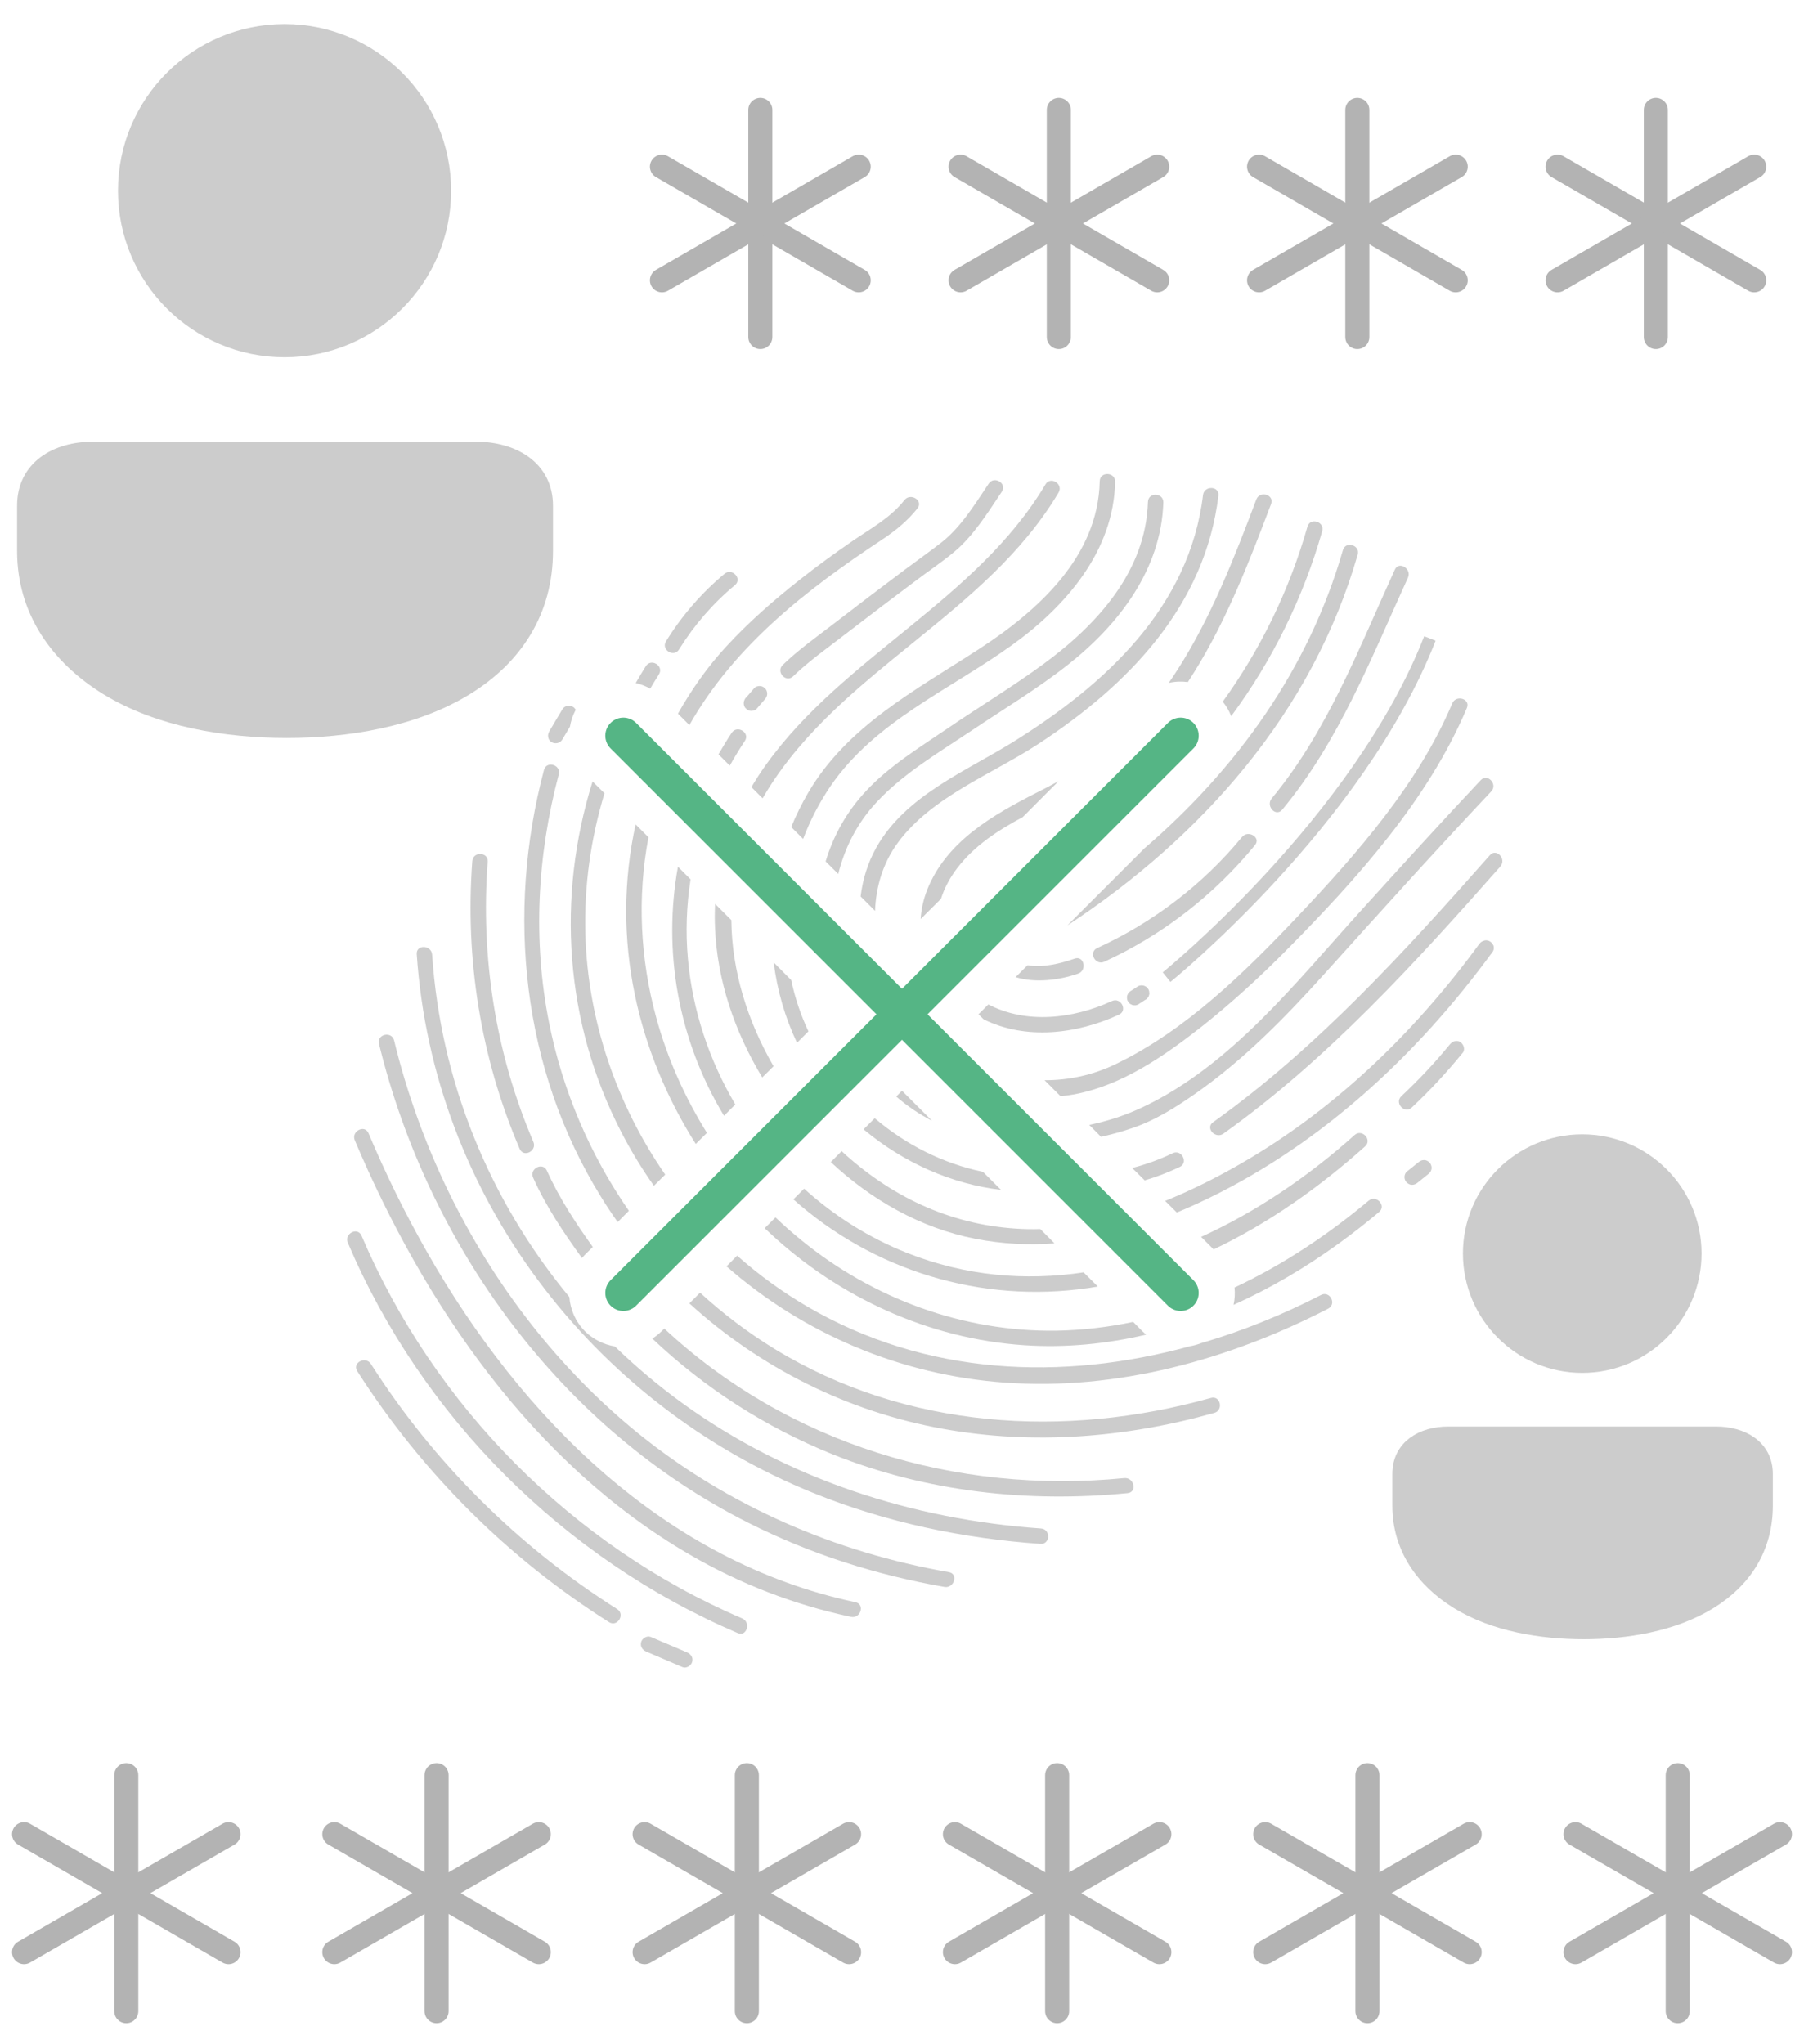 <?xml version="1.0" encoding="UTF-8"?>
<!DOCTYPE svg PUBLIC "-//W3C//DTD SVG 1.1//EN" "http://www.w3.org/Graphics/SVG/1.1/DTD/svg11.dtd">
<!-- Creator: CorelDRAW 2020 (64-Bit) -->
<svg xmlns="http://www.w3.org/2000/svg" xml:space="preserve" width="150px" height="170px" version="1.1" style="shape-rendering:geometricPrecision; text-rendering:geometricPrecision; image-rendering:optimizeQuality; fill-rule:evenodd; clip-rule:evenodd"
viewBox="0 0 150 170"
 xmlns:xlink="http://www.w3.org/1999/xlink"
 xmlns:xodm="http://www.corel.com/coreldraw/odm/2003">
 <defs>
  <style type="text/css">
   <![CDATA[
    .str0 {stroke:#CCCCCC;stroke-width:1.5;stroke-miterlimit:22.926}
    .str2 {stroke:#B3B3B3;stroke-width:2;stroke-linecap:round;stroke-linejoin:round;stroke-miterlimit:22.926}
    .str1 {stroke:#55B585;stroke-width:3;stroke-linecap:round;stroke-linejoin:round;stroke-miterlimit:22.926}
    .fil2 {fill:none}
    .fil1 {fill:#CCCCCC}
    .fil0 {fill:#CCCCCC;fill-rule:nonzero}
   ]]>
  </style>
 </defs>
 <g id="Слой_x0020_1">
  <g id="_2424865112256">
   <g>
    <path class="fil0" d="M29.7 114.02c5.37,8.41 12.5,15.54 20.94,20.88 0.69,0.44 1.37,-0.65 0.67,-1.09 -8.23,-5.21 -15.23,-12.17 -20.47,-20.38 -0.44,-0.69 -1.58,-0.11 -1.14,0.59z"/>
    <path class="fil0" d="M28.92 103.35c6.16,14.48 17.96,26.27 32.42,32.46 0.75,0.33 1.12,-0.9 0.37,-1.22 -14.14,-6.06 -25.63,-17.69 -31.65,-31.83 -0.33,-0.76 -1.46,-0.17 -1.14,0.59z"/>
    <path class="fil0" d="M29.5 94.83c5.77,13.65 14.83,26.92 27.88,34.47 4.16,2.42 8.67,4.16 13.38,5.16 0.8,0.17 1.18,-1.05 0.37,-1.22 -15.88,-3.37 -27.78,-15.37 -35.59,-29.06 -1.83,-3.21 -3.46,-6.53 -4.9,-9.94 -0.32,-0.76 -1.46,-0.16 -1.14,0.59z"/>
    <path class="fil0" d="M31.51 86.8c4.11,16.82 15.12,31.99 30.72,39.84 5.14,2.59 10.64,4.34 16.3,5.33 0.8,0.14 1.18,-1.09 0.37,-1.23 -9.44,-1.65 -18.35,-5.49 -25.82,-11.53 -6.69,-5.42 -12.04,-12.41 -15.8,-20.14 -1.94,-4.01 -3.46,-8.21 -4.51,-12.54 -0.2,-0.81 -1.45,-0.53 -1.26,0.27z"/>
    <path class="fil0" d="M34.65 79.34c1.35,20.03 14.56,37.4 33.08,44.86 5.99,2.41 12.35,3.74 18.78,4.19 0.82,0.06 0.87,-1.22 0.05,-1.28 -10.7,-0.75 -21.14,-4.12 -29.86,-10.45 -1.97,-1.43 -3.83,-3 -5.58,-4.69 -0.9,-0.15 -1.78,-0.57 -2.48,-1.26 -0.79,-0.8 -1.22,-1.81 -1.3,-2.85 -3.3,-3.99 -6,-8.49 -7.94,-13.32 -1.95,-4.82 -3.12,-9.96 -3.47,-15.15 -0.05,-0.81 -1.33,-0.87 -1.28,-0.05z"/>
    <path class="fil0" d="M54.24 111.32c4.34,4.11 9.42,7.38 14.99,9.62 7.78,3.12 16.22,4.05 24.53,3.23 0.82,-0.08 0.54,-1.33 -0.28,-1.25 -14.05,1.38 -28.02,-2.89 -38.25,-12.44l-0.22 0.23c-0.24,0.23 -0.5,0.44 -0.77,0.61z"/>
    <path class="fil0" d="M39.27 71.61c-0.61,8.18 0.71,16.39 3.94,23.93 0.33,0.76 1.46,0.17 1.14,-0.58 -3.15,-7.35 -4.39,-15.34 -3.8,-23.3 0.06,-0.82 -1.22,-0.87 -1.28,-0.05z"/>
    <path class="fil0" d="M45.23 64.03c-3.16,11.94 -1.82,24.89 4.73,35.48 0.44,0.72 0.91,1.43 1.4,2.12l0.93 -0.94c-3.23,-4.66 -5.51,-9.98 -6.63,-15.61 -1.37,-6.86 -0.99,-13.94 0.8,-20.68 0.21,-0.79 -1.01,-1.17 -1.23,-0.37zm12.09 44.36c5.85,5.34 13.17,9.01 21.07,10.43 7.52,1.36 15.24,0.74 22.57,-1.32 0.8,-0.22 0.52,-1.47 -0.27,-1.25 -12.16,3.41 -25.38,2.6 -36.3,-4.08 -2.22,-1.36 -4.28,-2.93 -6.18,-4.67l-0.89 0.89z"/>
    <path class="fil0" d="M53.7 55.4c-0.29,0.46 -0.57,0.93 -0.84,1.4 0.42,0.1 0.82,0.25 1.2,0.47 0.24,-0.4 0.48,-0.8 0.73,-1.19 0.44,-0.7 -0.65,-1.38 -1.09,-0.68zm-4.43 9.59c-2.99,9.56 -2.35,20.02 2.41,29.2 0.8,1.54 1.7,3.02 2.69,4.42l0.94 -0.93c-4.04,-5.84 -6.44,-12.8 -6.64,-20.01 -0.11,-3.99 0.45,-7.92 1.59,-11.7l-0.99 -0.98zm11.14 40.32c6.36,5.59 14.51,9.06 23.16,9.67 9.34,0.67 18.6,-1.9 26.86,-6.15 0.74,-0.38 0.15,-1.52 -0.59,-1.14 -3.2,1.65 -6.56,3.01 -10.01,4.02 -0.28,0.11 -0.57,0.19 -0.87,0.24 -10.62,2.92 -21.97,2.47 -31.84,-3.3 -2.09,-1.22 -4.04,-2.64 -5.83,-4.23l-0.88 0.89z"/>
    <path class="fil0" d="M113.8 99.85c-3.39,2.84 -7.14,5.34 -11.15,7.22 0.05,0.48 0.02,0.96 -0.08,1.44 3.05,-1.37 5.97,-3.09 8.69,-5.06 1.17,-0.84 2.3,-1.73 3.41,-2.66 0.63,-0.53 -0.24,-1.47 -0.87,-0.94zm-19.58 10.08c-2.08,0.44 -4.21,0.69 -6.38,0.73 -7.74,0.11 -15.26,-2.66 -21.24,-7.55 -0.73,-0.59 -1.44,-1.22 -2.12,-1.87l-0.9 0.9 0.43 0.4c5.78,5.38 13.25,8.8 21.15,9.33 3.45,0.23 6.85,-0.11 10.14,-0.88 -0.11,-0.09 -0.21,-0.19 -0.31,-0.28l-0.77 -0.78zm-35.44 -15.72c-1.85,-2.97 -3.29,-6.2 -4.21,-9.57 -1.35,-4.9 -1.59,-10.06 -0.65,-15.01l-1.07 -1.07c-1.02,4.64 -1.04,9.48 -0.06,14.18 0.91,4.39 2.66,8.6 5.06,12.39l0.93 -0.92zm-1.46 -33.91c3.72,-6.58 9.72,-11.26 16.03,-15.43 1.11,-0.74 2.11,-1.55 2.94,-2.6 0.51,-0.65 -0.59,-1.32 -1.09,-0.68 -1.13,1.45 -2.77,2.34 -4.26,3.36 -1.51,1.04 -3,2.12 -4.44,3.26 -2.16,1.7 -4.24,3.52 -6.1,5.54 -1.58,1.71 -2.89,3.58 -4.03,5.6l0.95 0.95z"/>
    <path class="fil0" d="M82.21 40.22c-1.12,1.67 -2.29,3.59 -3.88,4.85 -1.02,0.8 -2.09,1.55 -3.13,2.33 -1.98,1.49 -3.95,2.98 -5.9,4.49 -1.42,1.09 -2.93,2.16 -4.22,3.41 -0.59,0.58 0.28,1.52 0.87,0.94 1.29,-1.25 2.8,-2.31 4.22,-3.41 2.01,-1.55 4.04,-3.09 6.07,-4.61 1.02,-0.77 2.1,-1.49 3.08,-2.31 1.61,-1.33 2.83,-3.3 3.98,-5.02 0.46,-0.68 -0.63,-1.36 -1.09,-0.67z"/>
    <path class="fil0" d="M112.63 94.39c-3.78,3.39 -8.12,6.36 -12.76,8.47l1.04 1.04c4.59,-2.18 8.82,-5.19 12.6,-8.57 0.61,-0.55 -0.26,-1.49 -0.88,-0.94zm-22.53 11.42c-4.83,0.72 -9.79,0.32 -14.69,-1.62 -3.16,-1.25 -6.05,-3.08 -8.55,-5.34l-0.89 0.89c6.59,5.88 15.54,8.69 24.56,7.37l0.75 -0.12 -1.18 -1.18zm-28.96 -13.96c-2.17,-3.68 -3.56,-7.82 -3.94,-12.11 -0.2,-2.22 -0.12,-4.44 0.22,-6.61l-1.05 -1.05c-1.27,7.02 0.01,14.39 3.83,20.71l0.94 -0.94zm-0.46 -28.18c0.39,-0.7 0.81,-1.38 1.25,-2.05 0.46,-0.69 -0.63,-1.36 -1.09,-0.68 -0.39,0.59 -0.75,1.19 -1.1,1.79l0.94 0.94z"/>
    <path class="fil0" d="M124.02 78.4c-0.56,-0.6 -1.5,0.27 -0.94,0.87 0.56,0.61 1.5,-0.26 0.94,-0.87z"/>
    <path class="fil0" d="M86.93 40.28c-5.74,9.65 -16.78,14.29 -23.25,23.33 -0.43,0.6 -0.83,1.22 -1.2,1.85l0.93 0.93c0.13,-0.23 0.27,-0.46 0.41,-0.69 6.21,-9.99 18.16,-14.58 24.2,-24.74 0.42,-0.71 -0.67,-1.39 -1.09,-0.68zm-27.47 34.89c-0.03,0.63 -0.04,1.27 -0.01,1.91 0.17,4.46 1.64,8.72 3.93,12.52l0.94 -0.93c-2.18,-3.77 -3.47,-7.95 -3.51,-12.15l-1.35 -1.35zm9.62 21.47c3.37,3.14 7.44,5.48 12.01,6.38 2.22,0.43 4.42,0.54 6.59,0.38l-1.18 -1.19c-0.69,0.02 -1.37,0.01 -2.07,-0.04 -5.6,-0.37 -10.45,-2.75 -14.45,-6.44l-0.9 0.91zm28.77 4.19c0.91,-0.37 1.8,-0.78 2.69,-1.21 9.48,-4.62 17.37,-11.98 23.55,-20.44 0.49,-0.67 -0.6,-1.34 -1.09,-0.68 -5.48,7.51 -12.33,14.09 -20.48,18.64 -1.81,1.01 -3.69,1.94 -5.64,2.73l0.97 0.96z"/>
    <path class="fil0" d="M101.73 94.27c8.7,-6.21 15.98,-14.24 23.02,-22.21 0.54,-0.62 -0.33,-1.56 -0.87,-0.94 -7.04,7.97 -14.33,16 -23.02,22.21 -0.67,0.48 0.21,1.42 0.87,0.94z"/>
    <path class="fil0" d="M91.44 40.02c-0.13,6.29 -5.16,10.79 -10.06,13.97 -5.24,3.4 -10.92,6.37 -14.18,11.93 -0.54,0.93 -1.01,1.88 -1.41,2.86l0.99 0.99c0.58,-1.55 1.35,-3.03 2.28,-4.4 3.7,-5.4 9.92,-8.01 15.08,-11.72 4.47,-3.21 8.47,-7.82 8.58,-13.58 0.02,-0.83 -1.26,-0.88 -1.28,-0.05zm-27.11 40.02c0.29,2.31 0.94,4.57 1.94,6.68l0.95 -0.95c-0.64,-1.36 -1.12,-2.79 -1.43,-4.26l-1.46 -1.47zm7.48 13.87l0.06 0.06c3.25,2.7 7.21,4.49 11.36,4.98l-1.5 -1.5c-3.32,-0.69 -6.42,-2.26 -9,-4.46l-0.92 0.92z"/>
    <path class="fil0" d="M95.45 41.74c-0.18,5.78 -4.23,10.21 -8.66,13.46 -2.57,1.89 -5.31,3.54 -7.95,5.34 -2.36,1.61 -4.87,3.13 -6.83,5.24 -1.62,1.73 -2.72,3.73 -3.36,5.86l1.05 1.04c0.54,-2.19 1.58,-4.24 3.18,-5.96 2.25,-2.43 5.23,-4.17 7.96,-6 2.68,-1.8 5.45,-3.46 7.98,-5.46 4.22,-3.33 7.73,-7.91 7.91,-13.47 0.02,-0.83 -1.26,-0.88 -1.28,-0.05zm-20.93 49.45c0.92,0.8 1.92,1.47 2.97,2.01l-2.49 -2.49 -0.48 0.48zm17.03 3.35c0.83,-0.19 1.65,-0.41 2.45,-0.68 1.98,-0.64 3.8,-1.79 5.49,-2.98 3.95,-2.78 7.34,-6.24 10.56,-9.81 4.61,-5.12 9.22,-10.24 13.94,-15.25 0.57,-0.59 -0.3,-1.54 -0.87,-0.94 -3.36,3.57 -6.66,7.21 -9.95,10.84 -5.37,5.91 -10.78,12.87 -18.17,16.36 -1.39,0.66 -2.88,1.15 -4.43,1.47l0.98 0.99z"/>
    <path class="fil0" d="M100.03 41.17c-1.13,9.32 -8.1,15.72 -15.66,20.45 -4.05,2.53 -9.08,4.52 -11.52,8.89 -0.7,1.26 -1.12,2.63 -1.29,4.04l1.2 1.2c0.07,-2.01 0.66,-3.98 1.88,-5.65 2.83,-3.87 7.9,-5.73 11.8,-8.3 7.41,-4.88 13.76,-11.41 14.87,-20.58 0.1,-0.82 -1.19,-0.86 -1.28,-0.05zm-11.85 49.99c0.69,-0.06 1.38,-0.18 2.07,-0.36 3.64,-0.93 6.89,-3.24 9.8,-5.53 2.47,-1.97 4.8,-4.11 7.02,-6.36 5.75,-5.83 11.69,-12.41 14.9,-20.04 0.32,-0.76 -0.91,-1.12 -1.22,-0.37 -2.81,6.67 -7.9,12.47 -12.82,17.68 -4.41,4.66 -9.31,9.49 -15.14,12.3 -1.92,0.93 -3.94,1.36 -5.94,1.35l1.33 1.33z"/>
    <path class="fil0" d="M104.46 41.54c-1.84,4.87 -3.74,9.77 -6.56,14.17 -0.23,0.36 -0.47,0.72 -0.72,1.08 0.52,-0.12 1.06,-0.14 1.59,-0.07 0.2,-0.31 0.4,-0.62 0.59,-0.93 2.68,-4.33 4.53,-9.13 6.33,-13.88 0.29,-0.77 -0.94,-1.14 -1.23,-0.37zm-16.44 23.42c-0.58,0.32 -1.17,0.63 -1.77,0.93 -3.68,1.88 -7.53,4.05 -9.15,8.09 -0.32,0.81 -0.5,1.64 -0.55,2.45l1.69 -1.68c0.28,-0.89 0.74,-1.76 1.37,-2.58 1.44,-1.87 3.38,-3.12 5.43,-4.22l2.98 -2.99zm-6.23 19.81c3.5,1.73 7.72,1.24 11.25,-0.39 0.75,-0.34 0.16,-1.48 -0.59,-1.13 -3.23,1.48 -7.09,1.93 -10.27,0.28l-0.82 0.82 0.43 0.42z"/>
    <path class="fil0" d="M106.61 67.34c4.73,-5.7 7.41,-12.63 10.46,-19.3 0.34,-0.73 -0.75,-1.42 -1.09,-0.67 -2.99,6.54 -5.6,13.43 -10.24,19.03 -0.52,0.63 0.34,1.57 0.87,0.94z"/>
    <path class="fil0" d="M108.71 43.8c-1.48,5.22 -3.87,10.16 -7.04,14.55 0.3,0.37 0.54,0.78 0.7,1.21 3.42,-4.62 5.99,-9.85 7.57,-15.39 0.22,-0.79 -1,-1.17 -1.23,-0.37zm-24.26 37.46c1.62,0.51 3.65,0.25 5.19,-0.29 0.77,-0.26 0.5,-1.52 -0.28,-1.25 -1.11,0.39 -2.63,0.78 -3.92,0.55l-0.99 0.99z"/>
    <path class="fil0" d="M111.66 45.75c-2.84,9.89 -8.85,18.21 -16.49,24.79l-6.42 6.42c11.21,-7.38 20.38,-17.74 24.14,-30.84 0.22,-0.79 -1,-1.16 -1.23,-0.37z"/>
    <path class="fil0" d="M119.37 53.28c-5.99,15.34 -21.89,28.25 -22.05,28.38l-0.64 -0.8c0.15,-0.12 15.84,-12.87 21.74,-27.95l0.95 0.37z"/>
    <path class="fil0" d="M91.82 79.98c4.87,-2.24 9.14,-5.56 12.53,-9.7 0.53,-0.63 -0.57,-1.3 -1.08,-0.67 -3.25,3.95 -7.39,7.1 -12.04,9.23 -0.75,0.35 -0.16,1.48 0.59,1.14z"/>
    <path class="fil0" d="M94.64 83.53c0.19,-0.13 0.39,-0.25 0.58,-0.38 0.09,-0.03 0.15,-0.09 0.2,-0.16 0.06,-0.06 0.1,-0.14 0.12,-0.22 0.03,-0.08 0.04,-0.16 0.02,-0.24 0,-0.09 -0.02,-0.17 -0.06,-0.24 -0.03,-0.05 -0.07,-0.09 -0.1,-0.14 -0.08,-0.09 -0.17,-0.14 -0.29,-0.18 -0.05,-0.01 -0.1,-0.02 -0.16,-0.03 -0.11,0 -0.21,0.02 -0.32,0.07 -0.19,0.13 -0.38,0.26 -0.58,0.38 -0.08,0.04 -0.14,0.1 -0.2,0.17 -0.05,0.06 -0.09,0.13 -0.12,0.22 -0.03,0.08 -0.03,0.16 -0.02,0.24 0,0.08 0.02,0.16 0.07,0.24 0.03,0.04 0.06,0.09 0.09,0.14 0.08,0.08 0.18,0.14 0.29,0.18 0.05,0.01 0.11,0.02 0.16,0.02 0.11,0.01 0.22,-0.02 0.32,-0.07z"/>
    <path class="fil0" d="M95.18 98.16c1,-0.29 1.97,-0.67 2.92,-1.12 0.74,-0.35 0.15,-1.49 -0.59,-1.14 -1.08,0.52 -2.21,0.93 -3.37,1.23l1.04 1.03z"/>
    <path class="fil0" d="M62.91 58.95c0.23,-0.26 0.45,-0.53 0.68,-0.79 0.06,-0.06 0.11,-0.13 0.14,-0.21 0.04,-0.07 0.06,-0.15 0.06,-0.24 0.01,-0.15 -0.05,-0.34 -0.17,-0.46 -0.11,-0.11 -0.27,-0.2 -0.44,-0.2 -0.16,0 -0.35,0.04 -0.46,0.17 -0.23,0.26 -0.45,0.52 -0.68,0.79 -0.07,0.05 -0.11,0.12 -0.14,0.2 -0.04,0.08 -0.06,0.16 -0.06,0.24 -0.01,0.16 0.05,0.35 0.17,0.46 0.12,0.12 0.27,0.21 0.44,0.21 0.16,0 0.35,-0.05 0.46,-0.17z"/>
    <path class="fil0" d="M44.33 97.94c1.07,2.39 2.53,4.56 4.06,6.68 0.08,-0.09 0.16,-0.19 0.25,-0.28l0.65 -0.64c-1.44,-2.01 -2.8,-4.09 -3.82,-6.35 -0.34,-0.75 -1.48,-0.16 -1.14,0.59z"/>
    <path class="fil0" d="M117.39 92.1c1.52,-1.42 2.93,-2.95 4.24,-4.56 0.22,-0.27 0.06,-0.71 -0.2,-0.88 -0.33,-0.2 -0.67,-0.06 -0.89,0.21 -1.24,1.52 -2.59,2.95 -4.02,4.29 -0.6,0.57 0.27,1.51 0.87,0.94z"/>
    <path class="fil0" d="M117.86 98.36c0.32,-0.26 0.65,-0.52 0.97,-0.78 0.12,-0.1 0.2,-0.29 0.21,-0.44 0,-0.16 -0.06,-0.35 -0.17,-0.46 -0.12,-0.12 -0.28,-0.21 -0.45,-0.21 -0.18,0 -0.32,0.06 -0.46,0.17 -0.32,0.26 -0.65,0.52 -0.97,0.78 -0.13,0.1 -0.21,0.29 -0.21,0.45 -0.01,0.15 0.06,0.34 0.17,0.45 0.12,0.12 0.28,0.21 0.45,0.21 0.17,0 0.32,-0.06 0.46,-0.17z"/>
    <path class="fil0" d="M57.12 137.41c-1,-0.42 -2.01,-0.85 -3.01,-1.28 -0.31,-0.13 -0.72,0.11 -0.8,0.43 -0.09,0.36 0.1,0.65 0.43,0.79 1,0.43 2.01,0.86 3.01,1.29 0.31,0.13 0.72,-0.12 0.8,-0.43 0.1,-0.36 -0.09,-0.65 -0.43,-0.8z"/>
    <path class="fil0" d="M56.46 54.01c1.26,-2.03 2.82,-3.83 4.65,-5.35 0.64,-0.53 -0.24,-1.47 -0.87,-0.94 -1.91,1.59 -3.55,3.49 -4.86,5.61 -0.44,0.7 0.65,1.38 1.08,0.68z"/>
    <path class="fil0" d="M46.75 61.51l0.64 -1.08c0.08,-0.48 0.24,-0.96 0.48,-1.4 -0.05,-0.1 -0.13,-0.19 -0.23,-0.25 -0.3,-0.17 -0.7,-0.1 -0.88,0.21 -0.37,0.62 -0.74,1.23 -1.1,1.85 -0.17,0.29 -0.1,0.71 0.2,0.88 0.3,0.17 0.7,0.1 0.89,-0.21z"/>
   </g>
   <path class="fil1 str0" d="M7.75 37.48c-3.03,0 -5.58,1.51 -5.58,4.57l0 3.77c0,4.92 2.72,8.74 6.8,11.26 4.31,2.65 9.88,3.54 14.87,3.54 4.97,0 10.55,-0.89 14.85,-3.54 4.09,-2.52 6.54,-6.34 6.54,-11.26l0 -3.77c0,-3.07 -2.65,-4.57 -5.68,-4.57l-31.8 0zm15.91 -34.73c-7.23,0 -13.1,5.87 -13.1,13.11 0,7.23 5.87,13.1 13.1,13.1 7.23,0 13.1,-5.87 13.1,-13.1 0,-7.24 -5.87,-13.11 -13.1,-13.11z"/>
   <g>
    <line class="fil2 str1" x1="98.17" y1="61.18" x2="51.83" y2= "107.52" />
    <line class="fil2 str1" x1="98.17" y1="107.52" x2="51.83" y2= "61.18" />
   </g>
   <g>
    <g>
     <line class="fil2 str2" x1="2" y1="152.53" x2="19" y2= "162.34" />
     <line class="fil2 str2" x1="10.5" y1="147.62" x2="10.5" y2= "167.25" />
     <line class="fil2 str2" x1="19" y1="152.53" x2="2" y2= "162.34" />
    </g>
    <g>
     <line class="fil2 str2" x1="27.8" y1="152.53" x2="44.8" y2= "162.34" />
     <line class="fil2 str2" x1="36.3" y1="147.62" x2="36.3" y2= "167.25" />
     <line class="fil2 str2" x1="44.8" y1="152.53" x2="27.8" y2= "162.34" />
    </g>
    <g>
     <line class="fil2 str2" x1="53.6" y1="152.53" x2="70.6" y2= "162.34" />
     <line class="fil2 str2" x1="62.1" y1="147.62" x2="62.1" y2= "167.25" />
     <line class="fil2 str2" x1="70.6" y1="152.53" x2="53.6" y2= "162.34" />
    </g>
    <g>
     <line class="fil2 str2" x1="79.4" y1="152.53" x2="96.4" y2= "162.34" />
     <line class="fil2 str2" x1="87.9" y1="147.62" x2="87.9" y2= "167.25" />
     <line class="fil2 str2" x1="96.4" y1="152.53" x2="79.4" y2= "162.34" />
    </g>
    <g>
     <line class="fil2 str2" x1="105.2" y1="152.53" x2="122.2" y2= "162.34" />
     <line class="fil2 str2" x1="113.7" y1="147.62" x2="113.7" y2= "167.25" />
     <line class="fil2 str2" x1="122.2" y1="152.53" x2="105.2" y2= "162.34" />
    </g>
    <g>
     <line class="fil2 str2" x1="131" y1="152.53" x2="148" y2= "162.34" />
     <line class="fil2 str2" x1="139.5" y1="147.62" x2="139.5" y2= "167.25" />
     <line class="fil2 str2" x1="148" y1="152.53" x2="131" y2= "162.34" />
    </g>
   </g>
   <path class="fil1 str0" d="M120.43 119.38c-2.12,0 -3.91,1.05 -3.91,3.19l0 2.64c0,3.44 1.91,6.12 4.76,7.88 3.02,1.86 6.92,2.48 10.41,2.48 3.48,0 7.38,-0.62 10.39,-2.48 2.86,-1.76 4.58,-4.43 4.58,-7.88l0 -2.64c0,-2.14 -1.86,-3.19 -3.97,-3.19l-22.26 0zm11.13 -24.3c-5.06,0 -9.17,4.1 -9.17,9.16 0,5.07 4.12,9.18 9.17,9.18 5.06,0 9.17,-4.11 9.17,-9.18 0,-5.06 -4.11,-9.16 -9.17,-9.16z"/>
   <g>
    <g>
     <line class="fil2 str2" x1="55.04" y1="13.86" x2="71.4" y2= "23.31" />
     <line class="fil2 str2" x1="63.22" y1="9.14" x2="63.22" y2= "28.03" />
     <line class="fil2 str2" x1="71.4" y1="13.86" x2="55.04" y2= "23.31" />
    </g>
    <g>
     <line class="fil2 str2" x1="79.87" y1="13.86" x2="96.22" y2= "23.31" />
     <line class="fil2 str2" x1="88.04" y1="9.14" x2="88.04" y2= "28.03" />
     <line class="fil2 str2" x1="96.22" y1="13.86" x2="79.87" y2= "23.31" />
    </g>
    <g>
     <line class="fil2 str2" x1="104.69" y1="13.86" x2="121.04" y2= "23.31" />
     <line class="fil2 str2" x1="112.86" y1="9.14" x2="112.86" y2= "28.03" />
     <line class="fil2 str2" x1="121.04" y1="13.86" x2="104.69" y2= "23.31" />
    </g>
    <g>
     <line class="fil2 str2" x1="129.51" y1="13.86" x2="145.86" y2= "23.31" />
     <line class="fil2 str2" x1="137.68" y1="9.14" x2="137.68" y2= "28.03" />
     <line class="fil2 str2" x1="145.86" y1="13.86" x2="129.51" y2= "23.31" />
    </g>
   </g>
  </g>
 </g>
</svg>
